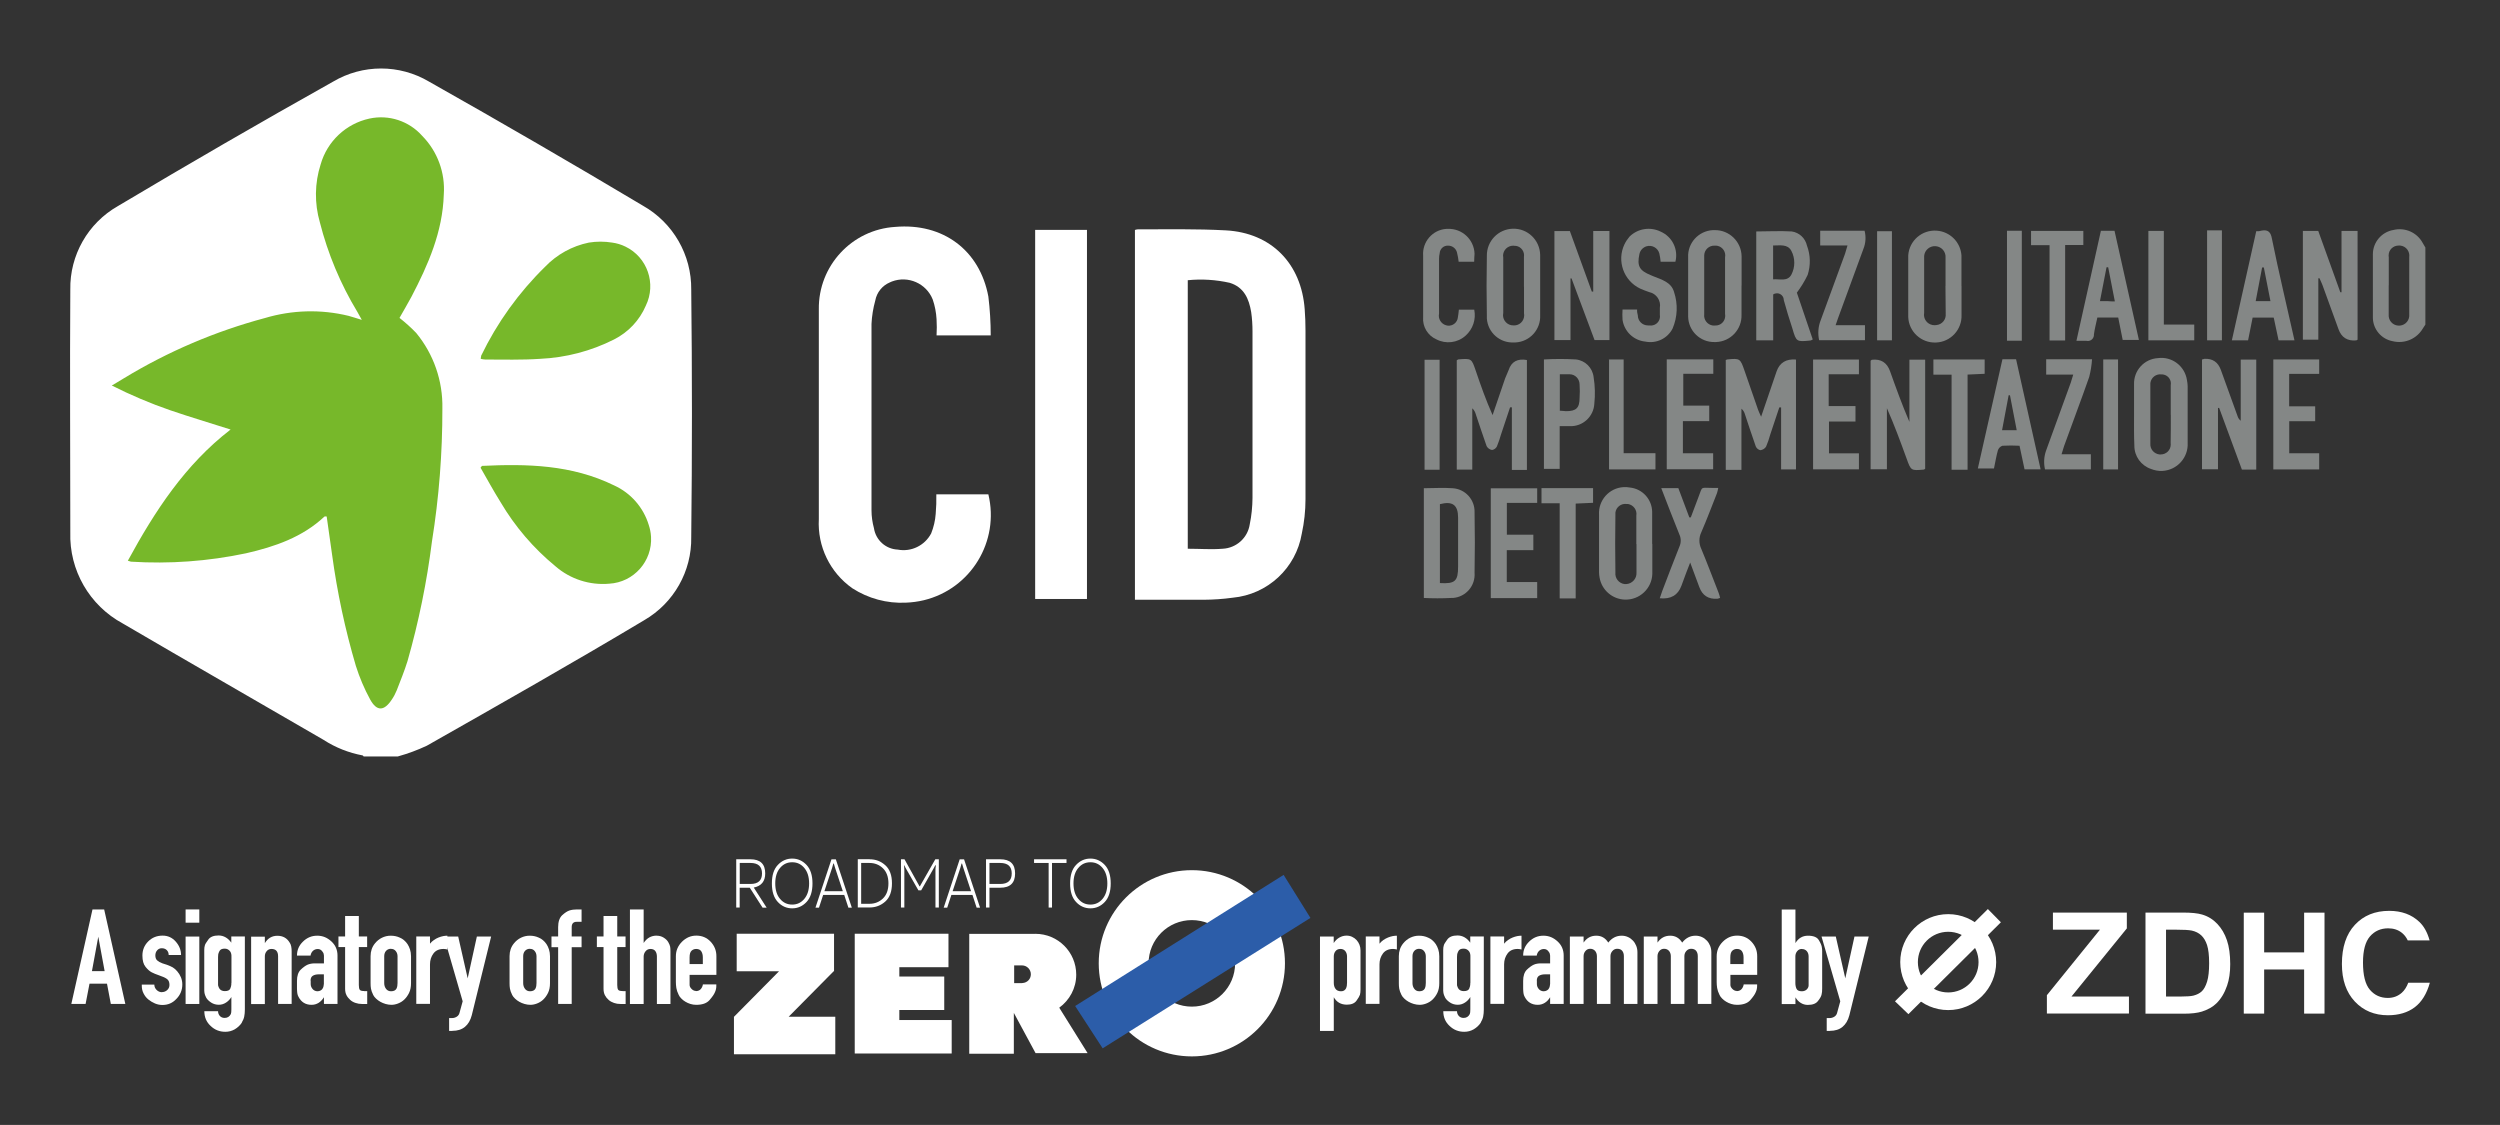 <?xml version="1.0" encoding="UTF-8"?>
<svg id="Livello_1" data-name="Livello 1" xmlns="http://www.w3.org/2000/svg" viewBox="0 0 318.96 143.52">
  <rect x="0" y="0" width="318.96" height="143.52" fill="#333333" stroke="none"/>
  <defs>
    <style>
      .cls-1 {
        isolation: isolate;
      }

      .cls-2 {
        fill: #2c5da9;
      }

      .cls-3 {
        fill: #848786;
      }

      .cls-4 {
        fill: #fff;
      }

      .cls-5 {
        fill: #77b82a;
      }
    </style>
  </defs>
  <polygon class="cls-5" points="12.6 34.54 13.45 69.27 15.7 74.5 40.13 90.45 46.9 94.26 69.21 84.8 83.47 74.36 85.59 62.78 84.46 31.58 61.73 21.84 48.46 11.67 30.53 21.7 12.6 34.54"/>
  <g class="cls-1">
    <g class="cls-1">
      <path class="cls-4" d="M9.1,128.09l2.7-12.06h1.49l2.7,12.06h-1.85l-.49-2.59h-2.23l-.5,2.59h-1.82ZM11.73,123.9h1.62l-.81-4.39-.81,4.39Z"/>
      <path class="cls-4" d="M20.65,126.58c.26,0,.49-.09.68-.26.19-.17.29-.39.29-.66,0-.31-.08-.54-.24-.69-.16-.15-.42-.29-.77-.41l-.34-.13c-.36-.12-.67-.25-.92-.38-.25-.13-.51-.36-.77-.68-.28-.34-.41-.82-.41-1.46,0-.71.25-1.31.74-1.8s1.1-.74,1.84-.74c.66,0,1.22.25,1.67.76.46.52.68,1.09.68,1.71h-1.58c0-.25-.08-.46-.24-.62s-.38-.24-.64-.24c-.24,0-.44.09-.59.27-.16.18-.23.4-.23.65,0,.28.08.49.23.63.16.14.38.27.68.38l.56.18c.32.12.58.23.76.34.18.11.37.27.56.49.19.22.35.47.47.76s.18.59.18.92c0,.72-.25,1.34-.76,1.85-.48.52-1.07.77-1.78.77-.31,0-.62-.06-.94-.19-.31-.13-.59-.3-.85-.51s-.46-.47-.61-.77c-.16-.3-.23-.63-.23-.99v-.14h1.6c0,.26.1.49.29.68.19.19.42.29.68.29Z"/>
      <path class="cls-4" d="M23.68,117.72v-1.69h1.75v1.69h-1.75ZM23.68,128.09v-8.6h1.75v8.6h-1.75Z"/>
      <path class="cls-4" d="M30.86,130.47c-.24.36-.55.64-.92.86-.37.21-.77.31-1.19.31-.74,0-1.37-.25-1.89-.76-.53-.49-.79-1.12-.79-1.87h1.75c0,.24.08.44.23.61.16.17.36.25.61.25.36,0,.62-.16.79-.49.05-.11.07-.3.07-.58v-1.6c-.17.29-.4.53-.68.71-.29.19-.59.28-.92.28-.36,0-.69-.09-.98-.28s-.51-.4-.64-.64c-.06-.12-.11-.23-.14-.32s-.05-.18-.07-.26c-.02-.08-.03-.18-.03-.29v-5.17c0-.24.02-.44.07-.59.02-.1.07-.21.15-.33s.18-.27.3-.44c.25-.35.69-.52,1.31-.52.32,0,.62.08.9.24.28.16.52.39.72.68v-.79h1.73v9.32c0,.34-.03.63-.08.89-.05.26-.16.51-.31.76ZM29.37,121.39c-.18-.24-.41-.36-.7-.36-.34,0-.56.1-.67.31-.1.19-.15.34-.16.44-.01.1-.02.21-.02.33v3.48c0,.07,0,.13.02.19.01.05.04.11.07.19s.08.15.14.23c.06.07.14.13.25.18.11.05.24.07.4.07.36,0,.59-.11.68-.32.08-.22.13-.38.13-.49s0-.2.02-.27v-3.26c0-.18,0-.32-.03-.41-.02-.1-.06-.2-.13-.31Z"/>
      <path class="cls-4" d="M36.96,120.26c.1.14.16.32.2.52s.05.41.05.61v6.7h-1.73v-6.07c0-.64-.28-.95-.85-.95-.25,0-.46.1-.61.29-.16.19-.23.41-.23.67v6.07h-1.75v-8.6h1.75v.83c.37-.62.91-.94,1.6-.94s1.23.29,1.57.88Z"/>
      <path class="cls-4" d="M38.09,127.19c-.08-.14-.14-.3-.16-.48-.02-.17-.04-.37-.04-.58v-.99c0-.64.16-1.11.47-1.42.32-.31.62-.52.88-.64.26-.11.58-.17.94-.17h1.15v-.74c0-.1,0-.18,0-.24,0-.07-.02-.13-.03-.19-.01-.11-.08-.25-.22-.41s-.31-.25-.54-.25c-.24,0-.44.08-.61.23-.17.16-.27.36-.31.61h-1.73c0-.7.25-1.29.76-1.78.5-.5,1.11-.76,1.82-.76s1.29.25,1.82.74c.52.48.77,1.08.77,1.8v6.17h-1.73v-.86c-.18.3-.41.54-.67.71-.27.17-.57.26-.91.26-.76,0-1.31-.34-1.66-1.01ZM39.64,125.12v.43c0,.23.08.44.24.63.16.19.38.29.64.29.14,0,.28-.04.4-.11.13-.07.22-.17.28-.31.04-.07.06-.16.08-.25.02-.1.03-.19.04-.28,0-.09,0-.17,0-.24v-.97h-.65c-.31,0-.56.06-.76.18-.19.12-.29.33-.29.63Z"/>
      <path class="cls-4" d="M46.45,126.45h.4v1.64h-.68c-.28,0-.54-.04-.8-.13-.26-.08-.49-.21-.68-.38s-.36-.37-.48-.6c-.12-.23-.18-.51-.18-.82,0-.02,0-.05,0-.09,0-.04,0-.07,0-.09v-5.15h-.85v-1.35h.85v-2.61h1.75v2.61h1.06v1.35h-1.06v4.84c0,.3.04.5.12.61.08.11.26.16.55.16Z"/>
      <path class="cls-4" d="M47.83,120.37c.25-.31.55-.56.9-.73.35-.17.72-.26,1.12-.26.42,0,.81.08,1.17.25.18.07.35.18.52.32.17.14.32.31.45.5.13.2.24.43.32.68s.13.55.13.87v3.44c0,.48-.08.89-.25,1.24-.17.35-.38.63-.62.86s-.52.39-.81.5c-.29.11-.57.16-.82.16s-.5-.04-.75-.11-.47-.17-.67-.28c-.2-.11-.38-.25-.54-.4s-.28-.3-.36-.46c-.16-.32-.25-.59-.29-.81-.04-.22-.05-.45-.05-.7v-3.44c0-.65.19-1.19.56-1.64ZM49.88,121.05c-.26,0-.47.09-.63.27-.16.18-.23.41-.23.68v3.44c0,.28.08.52.23.72.15.2.36.31.64.31.18,0,.33-.03.44-.09.11-.06.2-.14.25-.24.05-.1.09-.22.11-.34.02-.13.03-.25.03-.39v-3.4c0-.26-.08-.49-.23-.67-.15-.19-.35-.28-.6-.28Z"/>
      <path class="cls-4" d="M57.08,119.38v1.76c-.08-.02-.17-.04-.25-.05s-.16-.02-.23-.02c-.58,0-1.01.19-1.3.58-.29.39-.44.85-.44,1.39v5.04h-1.75v-8.6h1.75v.92c.14-.18.31-.34.5-.47.19-.13.39-.24.59-.32.2-.08.4-.14.6-.18s.38-.05.53-.05Z"/>
      <path class="cls-4" d="M57.7,131.53h-.4v-1.64h.36c.23,0,.43-.06.62-.18.19-.12.3-.29.35-.5l.4-1.46-2.39-8.26h1.82l1.21,5.33,1.17-5.33h1.82l-2.47,10.04c-.17.65-.46,1.14-.87,1.48s-.95.51-1.61.51Z"/>
      <path class="cls-4" d="M65.56,120.37c.25-.31.55-.56.9-.73.35-.17.72-.26,1.12-.26.42,0,.81.08,1.17.25.18.07.35.18.52.32.17.14.32.31.45.5.13.2.24.43.32.68s.13.55.13.87v3.44c0,.48-.08.89-.25,1.24-.17.35-.38.63-.62.86s-.52.39-.81.5c-.29.11-.57.16-.82.16s-.5-.04-.75-.11-.47-.17-.67-.28c-.2-.11-.38-.25-.54-.4s-.28-.3-.36-.46c-.16-.32-.25-.59-.29-.81-.04-.22-.05-.45-.05-.7v-3.44c0-.65.19-1.19.56-1.64ZM67.61,121.05c-.26,0-.47.09-.63.27-.16.18-.23.41-.23.68v3.44c0,.28.08.52.23.72.15.2.36.31.64.31.18,0,.33-.03.44-.09.11-.06.2-.14.25-.24.05-.1.09-.22.11-.34.02-.13.03-.25.03-.39v-3.4c0-.26-.08-.49-.23-.67-.15-.19-.35-.28-.6-.28Z"/>
      <path class="cls-4" d="M71.21,128.09v-7.24h-.85v-1.37h.85v-1.19c0-.68.17-1.19.5-1.51.35-.32.67-.53.95-.62.29-.09.61-.13.95-.13h.59v1.58h-.63c-.42,0-.63.23-.63.68v1.19h1.26v1.37h-1.26v7.24h-1.75Z"/>
      <path class="cls-4" d="M79.42,126.45h.4v1.64h-.68c-.28,0-.54-.04-.8-.13s-.49-.21-.68-.38c-.2-.17-.36-.37-.48-.6-.12-.23-.18-.51-.18-.82,0-.02,0-.05,0-.09,0-.04,0-.07,0-.09v-5.15h-.85v-1.35h.85v-2.61h1.75v2.61h1.06v1.35h-1.06v4.84c0,.3.04.5.12.61.08.11.26.16.55.16Z"/>
      <path class="cls-4" d="M83.8,119.38c.31,0,.61.08.88.25s.47.37.59.59c.12.22.2.4.23.56.03.16.04.36.04.61v6.7h-1.73v-6.05c0-.29-.07-.52-.2-.7-.13-.18-.34-.27-.63-.27-.25,0-.46.1-.62.3-.16.2-.24.42-.24.67v6.05h-1.75v-12.06h1.75v4.28c.4-.62.95-.94,1.67-.94Z"/>
      <path class="cls-4" d="M88.78,126.45c.25,0,.46-.08.61-.24s.25-.37.29-.62h1.71v.2c0,.29-.06.56-.18.81-.1.25-.33.59-.7,1.01-.36.4-.92.59-1.69.59-.25,0-.5-.04-.73-.11-.23-.07-.45-.17-.65-.29s-.37-.25-.52-.41c-.15-.15-.26-.3-.33-.46-.16-.32-.26-.62-.3-.88-.04-.26-.06-.52-.06-.77v-3.28c0-.71.26-1.32.77-1.84.53-.53,1.14-.79,1.84-.79.73,0,1.34.26,1.82.77.49.52.74,1.13.74,1.85v2.39h-3.42v1.28c0,.18.09.35.26.52s.36.25.55.25ZM88.82,121.07c-.23,0-.43.08-.59.23-.17.16-.25.44-.25.85v.85h1.69v-.85c0-.32-.07-.58-.2-.78-.13-.2-.35-.3-.65-.3Z"/>
    </g>
  </g>
  <g class="cls-1">
    <g class="cls-1">
      <path class="cls-4" d="M168.41,131.53v-12.04h1.75v.83c.18-.29.41-.52.7-.69.29-.17.6-.26.94-.26.25,0,.49.05.7.15.22.1.41.24.57.41.16.17.29.38.38.61.09.23.13.48.13.73v4.97c0,.26-.02.49-.07.67-.06.18-.21.44-.45.77-.25.34-.66.5-1.22.5-.76,0-1.31-.32-1.67-.95v4.3h-1.75ZM171.01,121.07c-.26,0-.47.09-.62.28-.15.19-.22.41-.22.67v3.37c0,.31.07.57.22.77.14.2.38.31.7.31.17,0,.3-.03.4-.1.1-.07.18-.15.23-.25.05-.1.09-.22.11-.34.02-.13.03-.25.03-.39v-3.37c0-.26-.08-.49-.22-.67-.15-.19-.36-.28-.62-.28Z"/>
      <path class="cls-4" d="M178.22,119.38v1.76c-.08-.02-.17-.04-.25-.05s-.16-.02-.23-.02c-.58,0-1.01.19-1.3.58-.29.39-.44.85-.44,1.39v5.04h-1.75v-8.6h1.75v.92c.14-.18.31-.34.5-.47.19-.13.39-.24.59-.32.2-.08.4-.14.6-.18s.38-.05.53-.05Z"/>
      <path class="cls-4" d="M179.02,120.37c.25-.31.55-.56.9-.73.35-.17.72-.26,1.12-.26.42,0,.81.08,1.17.25.18.07.35.18.52.32.17.14.32.31.45.5.13.2.24.43.32.68s.13.55.13.87v3.44c0,.48-.08.89-.25,1.24-.17.35-.38.63-.62.86s-.52.39-.81.5c-.29.11-.57.16-.82.16s-.5-.04-.75-.11-.47-.17-.67-.28c-.2-.11-.38-.25-.54-.4s-.28-.3-.36-.46c-.16-.32-.25-.59-.29-.81-.04-.22-.05-.45-.05-.7v-3.44c0-.65.19-1.19.56-1.64ZM181.07,121.05c-.26,0-.47.09-.63.27-.16.18-.23.41-.23.68v3.44c0,.28.08.52.23.72.15.2.36.31.64.31.18,0,.33-.03.44-.09.11-.06.2-.14.25-.24.05-.1.09-.22.11-.34.02-.13.03-.25.03-.39v-3.4c0-.26-.08-.49-.23-.67-.15-.19-.35-.28-.6-.28Z"/>
      <path class="cls-4" d="M188.93,130.47c-.24.36-.55.64-.92.86-.37.21-.77.31-1.19.31-.74,0-1.37-.25-1.89-.76-.53-.49-.79-1.12-.79-1.87h1.75c0,.24.08.44.23.61.16.17.36.25.61.25.36,0,.62-.16.79-.49.05-.11.07-.3.07-.58v-1.6c-.17.29-.4.53-.68.71-.29.19-.59.28-.92.28-.36,0-.69-.09-.98-.28s-.51-.4-.64-.64c-.06-.12-.11-.23-.14-.32s-.05-.18-.07-.26c-.02-.08-.03-.18-.03-.29v-5.17c0-.24.02-.44.07-.59.02-.1.07-.21.15-.33s.18-.27.3-.44c.25-.35.69-.52,1.31-.52.32,0,.62.08.9.24.28.16.52.39.72.68v-.79h1.73v9.32c0,.34-.03.63-.08.89-.05.26-.16.51-.31.76ZM187.44,121.39c-.18-.24-.41-.36-.7-.36-.34,0-.56.1-.67.31-.1.19-.15.34-.16.44-.01.1-.02.21-.02.33v3.48c0,.07,0,.13.02.19.01.05.04.11.07.19s.08.15.14.23c.06.07.14.13.25.18.11.05.24.07.4.07.36,0,.59-.11.68-.32.08-.22.13-.38.13-.49s0-.2.02-.27v-3.26c0-.18,0-.32-.03-.41-.02-.1-.06-.2-.13-.31Z"/>
      <path class="cls-4" d="M194.12,119.38v1.76c-.08-.02-.17-.04-.25-.05s-.16-.02-.23-.02c-.58,0-1.01.19-1.3.58-.29.39-.44.85-.44,1.39v5.04h-1.75v-8.6h1.75v.92c.14-.18.31-.34.5-.47.19-.13.39-.24.59-.32.2-.08.4-.14.6-.18s.38-.05.53-.05Z"/>
      <path class="cls-4" d="M194.53,127.19c-.08-.14-.14-.3-.16-.48-.02-.17-.04-.37-.04-.58v-.99c0-.64.16-1.11.47-1.42.32-.31.62-.52.88-.64s.58-.17.94-.17h1.15v-.74c0-.1,0-.18,0-.24,0-.07-.01-.13-.03-.19-.01-.11-.08-.25-.22-.41s-.31-.25-.54-.25c-.24,0-.44.08-.61.23-.17.16-.27.36-.31.61h-1.73c0-.7.25-1.29.76-1.78.5-.5,1.11-.76,1.82-.76s1.29.25,1.82.74c.52.48.77,1.08.77,1.8v6.17h-1.73v-.86c-.18.3-.4.54-.67.71-.27.17-.57.26-.91.26-.76,0-1.31-.34-1.66-1.01ZM196.08,125.12v.43c0,.23.08.44.24.63.16.19.38.29.64.29.14,0,.28-.04.41-.11.13-.07.22-.17.28-.31.04-.07.06-.16.08-.25.02-.1.03-.19.04-.28,0-.09,0-.17,0-.24v-.97h-.65c-.31,0-.56.06-.76.18-.19.12-.29.33-.29.63Z"/>
      <path class="cls-4" d="M205.19,120.26c.46-.59,1.03-.88,1.71-.88.29,0,.56.06.8.17.25.11.46.27.64.46.18.19.32.42.42.67.1.26.15.53.15.82v6.59h-1.73v-6.1c0-.28-.07-.5-.21-.68-.14-.17-.35-.26-.64-.26-.24,0-.44.09-.61.28-.17.19-.25.41-.25.66v6.1h-1.73v-6.1c0-.26-.08-.49-.23-.67-.16-.18-.37-.27-.63-.27-.24,0-.44.09-.6.28-.16.19-.24.41-.24.66v6.1h-1.75v-8.6h1.75v.77c.4-.59.94-.88,1.62-.88.65,0,1.16.29,1.53.88Z"/>
      <path class="cls-4" d="M214.62,120.26c.46-.59,1.03-.88,1.71-.88.29,0,.55.06.8.17s.46.27.64.46c.18.19.32.42.42.67.1.26.15.53.15.82v6.59h-1.73v-6.1c0-.28-.07-.5-.21-.68-.14-.17-.35-.26-.64-.26-.24,0-.44.09-.61.28-.17.19-.25.41-.25.66v6.1h-1.73v-6.1c0-.26-.08-.49-.23-.67-.16-.18-.37-.27-.63-.27-.24,0-.44.09-.6.28-.16.19-.24.41-.24.66v6.1h-1.75v-8.6h1.75v.77c.4-.59.94-.88,1.62-.88.65,0,1.16.29,1.53.88Z"/>
      <path class="cls-4" d="M221.57,126.45c.25,0,.46-.08.61-.24s.25-.37.29-.62h1.71v.2c0,.29-.06.56-.18.81-.1.25-.33.59-.7,1.01-.36.4-.92.59-1.69.59-.25,0-.5-.04-.73-.11-.23-.07-.45-.17-.65-.29s-.37-.25-.52-.41c-.15-.15-.26-.3-.33-.46-.16-.32-.26-.62-.3-.88-.04-.26-.06-.52-.06-.77v-3.28c0-.71.26-1.32.77-1.84.53-.53,1.14-.79,1.84-.79.73,0,1.34.26,1.82.77.49.52.74,1.13.74,1.85v2.39h-3.42v1.28c0,.18.09.35.26.52s.36.25.55.25ZM221.6,121.07c-.23,0-.43.08-.59.23-.17.16-.25.44-.25.85v.85h1.69v-.85c0-.32-.07-.58-.2-.78-.13-.2-.35-.3-.65-.3Z"/>
      <path class="cls-4" d="M230.66,119.38c.71,0,1.17.19,1.39.56.22.36.34.65.38.86.04.21.05.4.05.57v4.73c0,.32-.02.58-.07.76-.04.23-.19.5-.45.83-.25.35-.69.52-1.31.52-.34,0-.64-.09-.91-.26-.27-.17-.5-.41-.67-.71v.86h-1.75v-12.06h1.75v4.28c.37-.62.91-.94,1.6-.94ZM229.88,121.07c-.24,0-.44.1-.59.29-.16.19-.23.41-.23.67v3.4c0,.28.05.52.15.73.1.21.33.31.68.31.25,0,.46-.08.62-.23.16-.16.24-.33.24-.52v-3.69c0-.28-.08-.5-.23-.68-.16-.18-.37-.27-.63-.27Z"/>
      <path class="cls-4" d="M233.46,131.53h-.4v-1.64h.36c.23,0,.43-.06.62-.18.19-.12.3-.29.35-.5l.4-1.46-2.39-8.26h1.82l1.21,5.33,1.17-5.33h1.82l-2.47,10.04c-.17.65-.46,1.14-.87,1.48s-.95.51-1.61.51Z"/>
    </g>
  </g>
  <g>
    <path class="cls-4" d="M261.15,129.32v-2.35l6.77-8.36h-6v-2.18h9.43v2.02l-7.06,8.69h7.33v2.17h-10.47,0Z"/>
    <path class="cls-4" d="M273.75,116.43h4.75c1.07,0,1.89.08,2.45.25.76.22,1.4.62,1.94,1.19s.95,1.26,1.23,2.09c.28.82.42,1.84.42,3.05,0,1.06-.13,1.97-.4,2.74-.32.94-.78,1.7-1.38,2.28-.45.44-1.06.78-1.83,1.03-.57.18-1.34.27-2.3.27h-4.9v-12.88l.02-.02ZM276.35,118.61v8.53h1.94c.73,0,1.25-.04,1.57-.12.42-.11.77-.28,1.05-.54s.5-.67.68-1.24c.18-.58.26-1.36.26-2.36s-.09-1.76-.26-2.29-.42-.95-.74-1.25-.72-.5-1.2-.61c-.36-.08-1.08-.12-2.14-.12h-1.17.01Z"/>
    <path class="cls-4" d="M286.27,129.32v-12.88h2.6v5.07h5.1v-5.07h2.6v12.88h-2.6v-5.63h-5.1v5.63h-2.6Z"/>
    <path class="cls-4" d="M307.26,125.37c-.21.55-.48.98-.83,1.29-.5.44-1.09.66-1.78.66-.94,0-1.7-.35-2.29-1.04s-.88-1.85-.88-3.48c0-1.54.3-2.65.89-3.33s1.37-1.03,2.32-1.03c.69,0,1.28.19,1.76.58.32.26.56.58.74.96h2.79c-.29-1.03-.73-1.82-1.32-2.37-.98-.93-2.26-1.4-3.84-1.4-1.8,0-3.26.59-4.37,1.78s-1.66,2.85-1.66,5c0,2.03.55,3.62,1.65,4.79s2.51,1.75,4.22,1.75c1.38,0,2.52-.34,3.42-1.02.9-.68,1.54-1.73,1.93-3.13h-2.77s.02,0,.02,0Z"/>
  </g>
  <g class="cls-1">
    <g class="cls-1">
      <path class="cls-4" d="M95.67,113.26h-1.3v2.53h-.44v-6.16h1.8c1.27,0,1.9.6,1.9,1.81,0,1-.49,1.6-1.46,1.8l1.64,2.56h-.52l-1.63-2.54ZM95.75,112.78c.98,0,1.47-.45,1.47-1.34s-.49-1.34-1.47-1.34h-1.37v2.68h1.37Z"/>
      <path class="cls-4" d="M101.07,115.89c-.71,0-1.33-.27-1.83-.81-.51-.54-.76-1.33-.76-2.37s.25-1.83.76-2.36c.51-.54,1.12-.81,1.83-.81s1.32.27,1.83.81.76,1.33.76,2.36-.25,1.83-.76,2.37-1.12.81-1.83.81ZM101.07,115.41c.63,0,1.14-.24,1.55-.73.41-.49.61-1.15.61-1.97s-.2-1.48-.61-1.97c-.41-.49-.92-.73-1.55-.73s-1.14.24-1.55.73c-.41.48-.61,1.14-.61,1.97s.2,1.49.61,1.97c.41.49.92.73,1.55.73Z"/>
      <path class="cls-4" d="M105.02,114.18l-.53,1.62h-.45l2.04-6.16h.56l2.04,6.16h-.44l-.53-1.62h-2.67ZM107.53,113.7l-.98-2.96c-.04-.13-.1-.32-.17-.57h-.06c-.07.25-.12.44-.16.57l-.98,2.96h2.36Z"/>
      <path class="cls-4" d="M110.94,109.63c.78,0,1.45.25,2.01.76.57.51.85,1.28.85,2.31s-.28,1.81-.85,2.32c-.57.51-1.24.76-2.01.76h-1.5v-6.16h1.5ZM109.87,110.1v5.21h1.06c.68,0,1.25-.23,1.72-.68.47-.45.7-1.1.7-1.93s-.24-1.47-.7-1.92c-.47-.45-1.04-.68-1.72-.68h-1.06Z"/>
      <path class="cls-4" d="M117.38,113.06l.09-.18s.05-.08.09-.15l1.77-3.1h.45v6.16h-.43v-4.78c0-.12,0-.24.02-.34l.03-.27h-.08l-.12.24c-.04.08-.08.16-.14.25l-1.53,2.7h-.36l-1.54-2.7c-.05-.09-.1-.17-.14-.25l-.12-.24h-.04l.03.27c.01.1.02.21.02.34v4.78h-.43v-6.16h.45l1.72,3.1c.05.07.08.12.1.17l.08.17h.08Z"/>
      <path class="cls-4" d="M121.38,114.18l-.53,1.62h-.45l2.04-6.16h.56l2.04,6.16h-.44l-.53-1.62h-2.67ZM123.89,113.7l-.98-2.96c-.04-.13-.1-.32-.17-.57h-.06c-.07.25-.12.44-.16.57l-.98,2.96h2.36Z"/>
      <path class="cls-4" d="M126.23,115.79h-.43v-6.16h1.81c1.27,0,1.9.6,1.9,1.81s-.63,1.82-1.9,1.82h-1.37v2.53ZM127.61,112.78c.98,0,1.47-.45,1.47-1.34s-.49-1.34-1.47-1.34h-1.37v2.68h1.37Z"/>
      <path class="cls-4" d="M134.22,110.1v5.69h-.43v-5.69h-1.86v-.47h4.14v.47h-1.85Z"/>
      <path class="cls-4" d="M139.12,115.89c-.71,0-1.33-.27-1.83-.81-.51-.54-.76-1.33-.76-2.37s.25-1.83.76-2.36c.51-.54,1.12-.81,1.83-.81s1.32.27,1.83.81c.51.54.76,1.33.76,2.36s-.25,1.83-.76,2.37c-.51.54-1.12.81-1.83.81ZM139.12,115.41c.63,0,1.14-.24,1.55-.73.41-.49.61-1.15.61-1.97s-.2-1.48-.61-1.97c-.41-.49-.92-.73-1.55-.73s-1.14.24-1.55.73c-.41.48-.61,1.14-.61,1.97s.2,1.49.61,1.97c.41.49.92.73,1.55.73Z"/>
    </g>
  </g>
  <path class="cls-4" d="M46.4,96.52c-.03-.06-.07-.1-.13-.14-1.77-.33-3.47-1-4.98-1.98-8.53-4.96-17.1-9.86-25.62-14.85-4.26-2.3-6.85-6.8-6.7-11.64,0-10.32-.07-20.64,0-30.95-.08-4.39,2.24-8.48,6.06-10.66,9.08-5.41,18.23-10.71,27.46-15.88,3.78-2.24,8.48-2.24,12.26,0,9.18,5.18,18.27,10.45,27.27,15.82,3.86,2.18,6.22,6.28,6.17,10.71.12,10.52.12,21.04,0,31.57.08,4.36-2.22,8.42-6,10.61-9.17,5.48-18.44,10.74-27.73,16.01-1.19.56-2.43,1.02-3.7,1.37h-4.37v.02h0ZM14.27,49.19c2.42,1.22,4.91,2.28,7.47,3.16,2.51.86,5.08,1.62,7.68,2.45-5.8,4.47-9.66,10.4-13.11,16.74.13.05.26.09.4.12,4.92.31,9.86-.05,14.68-1.07,3.67-.84,7.2-2.05,10.01-4.69.09-.02.19-.02.28,0,.23,1.64.45,3.26.69,4.88.65,4.79,1.66,9.53,3.03,14.17.47,1.49,1.08,2.93,1.83,4.3.85,1.54,1.78,1.49,2.76,0,.25-.36.45-.75.62-1.16.48-1.24.99-2.48,1.38-3.74,1.43-5,2.47-10.11,3.12-15.27.9-5.61,1.34-11.29,1.33-16.97.07-3.51-1.11-6.92-3.34-9.63-.66-.69-1.38-1.33-2.13-1.92.5-.9,1.04-1.78,1.52-2.69,2.14-4.09,3.99-8.31,4.13-13.05.2-2.77-.8-5.5-2.75-7.48-1.68-1.9-4.26-2.75-6.74-2.21-2.99.65-5.38,2.9-6.22,5.84-.77,2.4-.8,4.98-.1,7.4,1.02,4.01,2.63,7.86,4.77,11.4l.58,1.04-.91-.28-.77-.23c-3.52-.86-7.21-.76-10.69.28-6.31,1.69-12.34,4.26-17.93,7.65l-1.6.96h.01ZM61.33,45.78c.19.05.38.08.58.09,2.32,0,4.68.07,7.01-.09,3.28-.15,6.49-.99,9.42-2.47,1.82-.92,3.26-2.44,4.06-4.32,1.36-2.8.19-6.18-2.61-7.53-.53-.26-1.1-.43-1.69-.51-.98-.16-1.99-.16-2.97,0-2.14.44-4.09,1.52-5.6,3.1-3.35,3.28-6.1,7.11-8.14,11.33-.03.13-.05.27-.06.41h0ZM61.5,59.43l-.19.24c.84,1.46,1.65,2.95,2.55,4.39,1.84,3.12,4.21,5.89,7.01,8.19,1.89,1.64,4.37,2.44,6.86,2.22,3.13-.18,5.52-2.87,5.33-6-.03-.51-.13-1.01-.29-1.49-.68-2.24-2.29-4.08-4.42-5.05-5.44-2.66-11.15-2.76-16.86-2.49h0Z"/>
  <path class="cls-3" d="M309.44,41.41l-.48.74c-.83,1.18-2.3,1.73-3.7,1.38-1.44-.27-2.49-1.51-2.52-2.97v-8.12c0-1.53,1.11-2.84,2.62-3.1,1.48-.36,3.02.32,3.74,1.66l.34.58v9.83h0ZM304.76,36.4v3.71c-.07.72.46,1.37,1.19,1.43.72.07,1.37-.46,1.43-1.19v-7.55c.1-.7-.38-1.36-1.08-1.46-.09-.01-.19-.02-.28-.01-.69,0-1.26.54-1.27,1.24,0,.08,0,.15.02.23v3.6h-.01Z"/>
  <path class="cls-4" d="M144.79,29.34c.12-.04.25-.07.38-.08,3.74,0,7.48-.07,11.21.13,5.85.31,9.66,4.26,10.08,10.08.07.9.1,1.8.1,2.7v21.54c0,1.47-.16,2.93-.47,4.36-.74,4.42-4.37,7.78-8.83,8.19-1.22.17-2.45.25-3.68.26h-8.78V29.34h-.01ZM151.54,35.73v34.28c1.54,0,3.02.12,4.46,0,1.75-.09,3.19-1.39,3.45-3.12.23-1.11.34-2.24.35-3.37v-21.22c0-.83-.05-1.67-.17-2.49-.28-1.68-.91-3.17-2.74-3.73-1.75-.39-3.56-.51-5.34-.33h0v-.02Z"/>
  <path class="cls-4" d="M119.46,63.07h6.64c1.45,6.01-2.24,12.06-8.24,13.51-.75.18-1.51.28-2.28.31-2.42.12-4.81-.53-6.84-1.84-2.85-2.01-4.46-5.34-4.27-8.82v-26.76c-.08-5.54,4.21-10.18,9.74-10.52,6.09-.53,10.79,2.96,11.89,8.89.2,1.64.3,3.29.3,4.95h-6.91c.04-.69.04-1.37,0-2.06-.05-.86-.21-1.71-.49-2.52-.82-2.06-3.15-3.08-5.22-2.29l-.25.11c-.97.41-1.67,1.28-1.86,2.32-.27.97-.43,1.97-.48,2.97v23.79c0,.77.11,1.53.31,2.27.23,1.52,1.49,2.67,3.03,2.74,1.72.33,3.45-.51,4.27-2.06.32-.8.52-1.64.58-2.5.07-.83.1-1.65.08-2.48h0Z"/>
  <path class="cls-4" d="M138.68,29.33v47.09h-6.61V29.33h6.61Z"/>
  <path class="cls-3" d="M220.14,45.96c.07-.04.15-.08.23-.1,1.61-.16,1.66-.13,2.19,1.4s1.16,3.33,1.74,5.01c.08.24.21.48.39.9.7-2.05,1.33-3.9,1.98-5.8.39-1.1,1.21-1.6,2.47-1.5v14.02h-1.9v-7.91h-.23l-1.16,3.48c-.14.52-.32,1.04-.53,1.53-.16.25-.43.41-.73.45-.26-.06-.48-.24-.58-.48-.48-1.35-.92-2.72-1.37-4.06-.07-.29-.23-.56-.46-.76v7.81h-2v-14.03l-.03.05h-.01Z"/>
  <path class="cls-3" d="M194.81,45.93v14.03h-1.92v-7.99h-.23l-1.16,3.48c-.14.51-.32,1.02-.52,1.51-.12.24-.35.41-.62.45-.29-.05-.55-.23-.69-.49-.49-1.35-.92-2.72-1.38-4.06-.07-.29-.23-.56-.45-.77v7.82h-1.98v-13.94c.06-.05.13-.09.21-.12,1.68-.13,1.67-.13,2.22,1.47.64,1.89,1.3,3.75,2.14,5.64l1.6-4.68.45-1.07c.35-1.07,1.13-1.49,2.33-1.28h0Z"/>
  <path class="cls-3" d="M295.78,35.52v7.82h-1.97v-13.88h1.96l2.82,7.83h.15v-7.83h2.05v13.87s-.11.08-.17.1c-1.13.1-1.88-.37-2.26-1.42-.68-1.88-1.36-3.76-2.05-5.64-.1-.29-.26-.58-.39-.88l-.14.02h0Z"/>
  <path class="cls-3" d="M280.94,59.88v-14.01c.1-.04.21-.07.32-.09,1.03-.05,1.72.42,2.08,1.4l2.14,5.92c.07.23.21.43.4.58v-7.8h1.98v14.03h-1.83l-2.9-7.86h-.15v7.82h-2.06.02,0Z"/>
  <path class="cls-3" d="M238.66,46.02s.1-.08.16-.12c1.16-.13,1.93.36,2.32,1.46.77,2.16,1.55,4.32,2.47,6.46v-7.93h2.01v13.92s-.1.08-.16.1c-1.65.15-1.65.14-2.2-1.38-.78-2.15-1.57-4.3-2.52-6.45v7.79h-2.08v-13.87h0v.02Z"/>
  <path class="cls-3" d="M198.32,43.4v-13.92h1.97l2.8,7.72h.18v-7.73h2.07v13.92h-1.9l-2.94-7.87h-.13v7.87h-2.05Z"/>
  <path class="cls-3" d="M231.28,43.31c-.09.05-.18.1-.28.13-1.81.19-1.82.17-2.32-1.53-.38-1.16-.77-2.41-1.1-3.63,0-.48-.39-.86-.87-.86-.17,0-.34.05-.48.15v5.85h-2.16v-13.89c1.51,0,3.03-.09,4.53,0,.96.14,1.73.86,1.94,1.81.45,1.2.48,2.51.09,3.73-.38.8-.85,1.56-1.38,2.27l2.03,5.98h0ZM226.22,31.31v4.33c.85-.07,1.82.31,2.32-.58.51-.96.51-2.11,0-3.07-.49-.88-1.44-.66-2.32-.67h0Z"/>
  <path class="cls-3" d="M181.67,62.29c1.25,0,2.45-.09,3.65,0,1.62.09,2.87,1.46,2.81,3.09.05,2.56.05,5.13,0,7.69.13,1.65-1.1,3.09-2.75,3.22h-.24c-1.16.06-2.32.06-3.48,0v-14.02l.02.02h0ZM183.71,74.39c1.97.12,2.32-.27,2.32-2.12v-6.21c0-1.65-.71-2.15-2.32-1.74v10.07Z"/>
  <path class="cls-3" d="M222.19,36.44v3.72c.06,1.86-1.39,3.41-3.25,3.48h-.2c-1.83.03-3.33-1.43-3.36-3.25h0v-7.55c-.09-1.83,1.32-3.38,3.15-3.48h.23c1.87-.03,3.41,1.47,3.44,3.34v3.74h0ZM220.09,36.44v-3.6c.14-.68-.3-1.34-.98-1.48-.12-.02-.24-.03-.35-.02-.7-.03-1.3.51-1.33,1.22v7.53c-.09.7.4,1.34,1.09,1.44.1,0,.21.02.31,0,.68.03,1.25-.5,1.28-1.18,0-.1,0-.2-.02-.3v-3.61h0Z"/>
  <path class="cls-3" d="M196.5,36.51v3.7c.09,1.83-1.32,3.39-3.15,3.48h-.17c-1.8.11-3.36-1.25-3.48-3.06v-.28c-.05-2.56-.05-5.13,0-7.69-.04-1.88,1.44-3.43,3.32-3.48s3.43,1.44,3.48,3.32v.26c0,1.21,0,2.48,0,3.75h0ZM194.43,36.58h0v-3.8c.11-.67-.34-1.3-1.01-1.41h-.1c-.7-.14-1.39.31-1.53,1.01-.03.15-.03.31,0,.46v7.1c-.15.71.31,1.4,1.01,1.55.11.02.23.03.34.03.71.02,1.3-.54,1.32-1.25,0-.09,0-.19-.02-.28v-3.41h0Z"/>
  <path class="cls-3" d="M272.27,52.85v-3.81c-.06-1.76,1.29-3.25,3.05-3.35,1.79-.24,3.44,1.02,3.7,2.81.05.26.09.53.09.79v7.21c.1,1.87-1.33,3.47-3.2,3.58-.5.03-1.01-.06-1.48-.25-1.27-.43-2.13-1.63-2.12-2.97-.06-1.33-.04-2.65-.04-4.01h0ZM276.95,52.92v-3.77c.12-.63-.29-1.24-.92-1.36-.08-.02-.16-.02-.24-.02-.68-.1-1.32.37-1.43,1.05-.01.09-.02.19-.01.28v7.48c-.06.7.46,1.32,1.16,1.4h.17c.7,0,1.27-.56,1.27-1.26,0-.06,0-.13-.01-.19.02-1.17.02-2.39.02-3.61h0Z"/>
  <path class="cls-3" d="M210.81,69.4v3.82c-.06,1.87-1.63,3.34-3.5,3.28-1.61-.05-2.96-1.23-3.23-2.81-.04-.23-.07-.46-.07-.69v-7.32c-.11-1.84,1.28-3.42,3.12-3.53.27-.02.54,0,.81.05,1.6.16,2.82,1.49,2.85,3.1v4.1h.02ZM208.77,69.4v-3.61c.12-.71-.36-1.37-1.07-1.49h-.18c-.69-.09-1.33.4-1.42,1.09,0,.11,0,.22,0,.34-.04,2.44-.04,4.88,0,7.31-.08.73.44,1.39,1.17,1.48.07,0,.15.01.22,0,.76-.05,1.35-.71,1.3-1.47v-3.71.08l-.03-.02h0Z"/>
  <path class="cls-3" d="M250.26,36.49v3.67c.08,1.88-1.38,3.47-3.26,3.54-1.88.08-3.47-1.38-3.54-3.26v-.28h0v-7.58c.13-1.88,1.76-3.29,3.64-3.15,1.69.12,3.03,1.46,3.15,3.15,0,1.31,0,2.6,0,3.9h0ZM248.22,36.49v-3.59c.07-.75-.48-1.42-1.24-1.49-.75-.07-1.42.48-1.49,1.24v7.27c-.13.73.35,1.42,1.08,1.55.17.03.35.03.51,0,.71-.08,1.23-.71,1.16-1.43v-.09c0-1.11-.03-2.28-.03-3.44h0v-.02Z"/>
  <path class="cls-3" d="M213.76,33.39h-1.89c-.03-.36-.09-.72-.17-1.07-.2-.7-.93-1.1-1.62-.9-.47.14-.83.53-.92,1.01-.32,1.51,0,2.09,1.46,2.68l.28.12c1.07.44,2.32.75,2.68,2.02.51,1.53.45,3.19-.19,4.68-.66,1.27-2.08,1.94-3.48,1.65-1.49-.15-2.68-1.29-2.9-2.77-.03-.44-.03-.88,0-1.32h1.86c-.02.25.02.51.09.75,0,.71.58,1.28,1.29,1.28h.19c.63.1,1.23-.33,1.33-.96.02-.13.02-.26,0-.39v-.89c.17-.92-.43-1.82-1.35-2.01-.39-.13-.78-.28-1.16-.45-2.12-1.01-3.01-3.55-2-5.66.17-.35.39-.68.64-.97,1.05-1.04,2.65-1.29,3.97-.64,1.49.65,2.29,2.28,1.88,3.86v-.02Z"/>
  <path class="cls-3" d="M219.44,76.29c-.11.04-.21.08-.32.1-1.16.08-1.93-.42-2.32-1.5l-1.16-3.12c-.21.54-.36.91-.5,1.29-.21.58-.42,1.16-.62,1.68-.44,1.2-1.36,1.73-2.76,1.59.12-.32.21-.62.31-.91.73-1.9,1.44-3.8,2.2-5.69.22-.48.22-1.04,0-1.52-.79-1.94-1.53-3.89-2.32-5.93h2.18l1.4,3.73h.19l.98-2.6c.55-1.42.21-1.16,1.74-1.16h.78c-.04.23-.09.45-.16.67-.66,1.67-1.29,3.35-2.01,5.01-.31.66-.31,1.42,0,2.08.77,1.84,1.47,3.72,2.2,5.58.09.23.16.46.21.7h-.02Z"/>
  <path class="cls-3" d="M212.65,59.88v-14.03h5.94v1.84h-3.83v4.06h3.31v1.98h-3.36v4.1h3.86v2.04h-5.92Z"/>
  <path class="cls-3" d="M192.24,70.2v4.06h3.88v2.05h-5.92v-14.01h5.92v1.86h-3.87v4.06h3.38v1.97h-3.39v.02h0Z"/>
  <path class="cls-3" d="M255.48,45.84h1.74l3.13,14.04h-2.05l-.64-3.01c-.72-.04-1.45-.04-2.18,0-.27.09-.49.31-.58.58-.21.76-.34,1.55-.5,2.32h-2.06l3.14-13.94h0ZM257.3,54.89l-.86-4.46h-.17l-.84,4.46h1.89-.02Z"/>
  <path class="cls-3" d="M292.73,43.42h-2.02l-.62-2.9h-2.69l-.58,2.9h-2.07l3.11-13.92c.24.02.47-.01.7-.08.83-.15,1.16.22,1.3,1.03.86,4.27,1.9,8.56,2.88,12.98h-.01ZM289.68,38.45l-.85-4.33h-.22l-.82,4.3h1.9v.03h0Z"/>
  <path class="cls-3" d="M270.83,43.41l-.58-2.9h-2.66c-.15.74-.35,1.45-.44,2.16.03.42-.28.8-.71.83-.09,0-.18,0-.26-.02h-1.26l3.12-14.03h1.74l3.11,13.92h-2.07v.04h.01ZM269.82,38.45l-.85-4.35h-.21l-.84,4.32h.98c.3,0,.5.06.92.03h0Z"/>
  <path class="cls-3" d="M233.34,57.84h3.83v2.04h-5.85v-14.01h5.85v1.88h-3.86v4.06h3.42v1.97h-3.38v4.06s0,0,0,0Z"/>
  <path class="cls-3" d="M196.98,59.88v-14.02c1.36-.08,2.73-.08,4.09,0,1.18.13,2.12,1.07,2.25,2.26.18,1.12.21,2.26.09,3.38-.08,1.66-1.49,2.95-3.16,2.87h-1.26v5.45h-2.02l.02.06h0ZM199.04,52.4c.29,0,.52.06.75.06,1.3,0,1.74-.39,1.74-1.71.04-.56.04-1.13,0-1.69,0-.71-.55-1.3-1.26-1.31h-1.26v4.68l.03-.02h0Z"/>
  <path class="cls-3" d="M295.38,51.87v1.87h-3.31v4.09h3.82v2.06h-5.85v-14.03h5.85v1.84h-3.83v4.14h3.32v.02h0Z"/>
  <path class="cls-3" d="M188.07,33.39h-1.97c-.04-.36-.1-.73-.19-1.08-.09-.57-.59-.98-1.16-.97-.56-.03-1.04.41-1.07.97-.05.23-.08.46-.08.69v7.01c-.14.65.25,1.3.89,1.49.61.19,1.26-.15,1.46-.76.02-.06.03-.12.04-.18.07-.32.09-.66.14-1.05h1.96c.25,1.22-.17,2.48-1.1,3.31-1.03.93-2.52,1.11-3.74.47-1.11-.49-1.78-1.63-1.68-2.83v-7.84c-.13-1.76,1.19-3.29,2.95-3.42h.2c1.82-.07,3.35,1.36,3.41,3.18h0c-.02.32-.05.62-.05,1.01h0Z"/>
  <path class="cls-3" d="M264.51,47.79h-3.45v-1.95h5.85c-.05.76-.17,1.51-.36,2.25-1.03,2.96-2.14,5.85-3.21,8.83-.1.3-.2.62-.32,1.04h3.74v1.93h-5.85c-.18-.8-.14-1.63.14-2.41,1.06-2.9,2.11-5.77,3.14-8.64.08-.3.19-.6.32-1.04h0Z"/>
  <path class="cls-3" d="M234.2,41.49h3.74v1.91h-5.85c-.18-.84-.12-1.71.19-2.51,1.05-2.84,2.09-5.68,3.12-8.52.1-.3.19-.62.31-1.05h-3.48v-1.88h5.66c.2.77.15,1.58-.15,2.32-1.08,2.94-2.15,5.85-3.23,8.82l-.32.92h0Z"/>
  <path class="cls-3" d="M201.05,76.35h-2.06v-12.14h-2.32v-1.93h6.58v1.87l-2.22.1v12.09h.03-.02.01Z"/>
  <path class="cls-3" d="M251.05,59.93h-2.06v-12.13h-2.32v-1.94h6.54v1.83l-2.18.1v12.13h.03-.02.01Z"/>
  <path class="cls-3" d="M279.95,41.41v2.01h-5.85v-13.96h1.97v11.95h3.88Z"/>
  <path class="cls-3" d="M205.21,45.86h1.94v11.96h4.06v2.07h-5.92v-14.02h-.09,0Z"/>
  <path class="cls-3" d="M259.13,31.28v-1.82h6.67v1.8h-2.32v12.18h-1.99v-12.16h-2.36Z"/>
  <path class="cls-3" d="M183.66,59.93h-1.91v-14.03h1.92v14.03h0Z"/>
  <path class="cls-3" d="M268.34,45.86h1.89v14.03h-1.89v-14.03Z"/>
  <path class="cls-3" d="M256.06,29.44h1.89v14.03h-1.89v-14.03h0Z"/>
  <path class="cls-3" d="M283.48,43.42h-1.89v-14.03h1.89v14.03h0Z"/>
  <path class="cls-3" d="M241.38,43.42h-1.89v-13.92h1.89v13.92Z"/>
  <polygon class="cls-4" points="100.62 129.72 106.35 123.93 106.35 123.92 106.41 123.92 106.41 119.13 93.99 119.13 93.99 123.92 99.39 123.92 93.65 129.72 93.64 129.72 93.64 134.51 106.57 134.51 106.57 129.72 100.62 129.72"/>
  <polygon class="cls-4" points="114.74 130.14 114.74 128.86 120.47 128.86 120.47 124.59 114.74 124.59 114.74 123.4 121.01 123.4 121.01 119.13 109.05 119.13 109.05 119.79 109.05 123.4 109.05 124.59 109.05 128.86 109.05 130.14 109.05 132.17 109.05 134.41 121.42 134.41 121.42 130.14 114.74 130.14"/>
  <path class="cls-4" d="M152.06,111.02c-6.56,0-11.88,5.32-11.88,11.88s5.32,11.88,11.88,11.88,11.88-5.32,11.88-11.88-5.32-11.88-11.88-11.88ZM152.06,128.43c-3.05,0-5.52-2.47-5.52-5.52s2.47-5.52,5.52-5.52,5.52,2.47,5.52,5.52-2.47,5.52-5.52,5.52Z"/>
  <polygon class="cls-4" points="255.28 117.67 243.48 129.39 241.77 127.75 253.62 115.98 255.28 117.67"/>
  <path class="cls-4" d="M248.56,116.63c-3.38,0-6.12,2.74-6.12,6.12s2.74,6.12,6.12,6.12,6.12-2.74,6.12-6.12-2.74-6.12-6.12-6.12ZM248.56,126.62c-2.14,0-3.87-1.73-3.87-3.87s1.73-3.87,3.87-3.87,3.87,1.73,3.87,3.87-1.73,3.87-3.87,3.87Z"/>
  <path class="cls-4" d="M135.15,128.56c1.3-.95,2.16-2.47,2.16-4.21,0-2.88-2.33-5.21-5.21-5.21-.04,0-.07,0-.1.01h-8.34v15.29h5.69v-5.21l2.77,5.13h6.64l-3.62-5.8h0ZM130.45,125.42h-.07s0,.01,0,.01,0,0,0,0h-.99v-2.26h1c.62,0,1.13.51,1.13,1.13s-.47,1.08-1.06,1.12Z"/>
  <polygon class="cls-2" points="167.19 117.11 140.68 133.75 137.17 128.35 163.77 111.62 167.19 117.11"/>
</svg>
